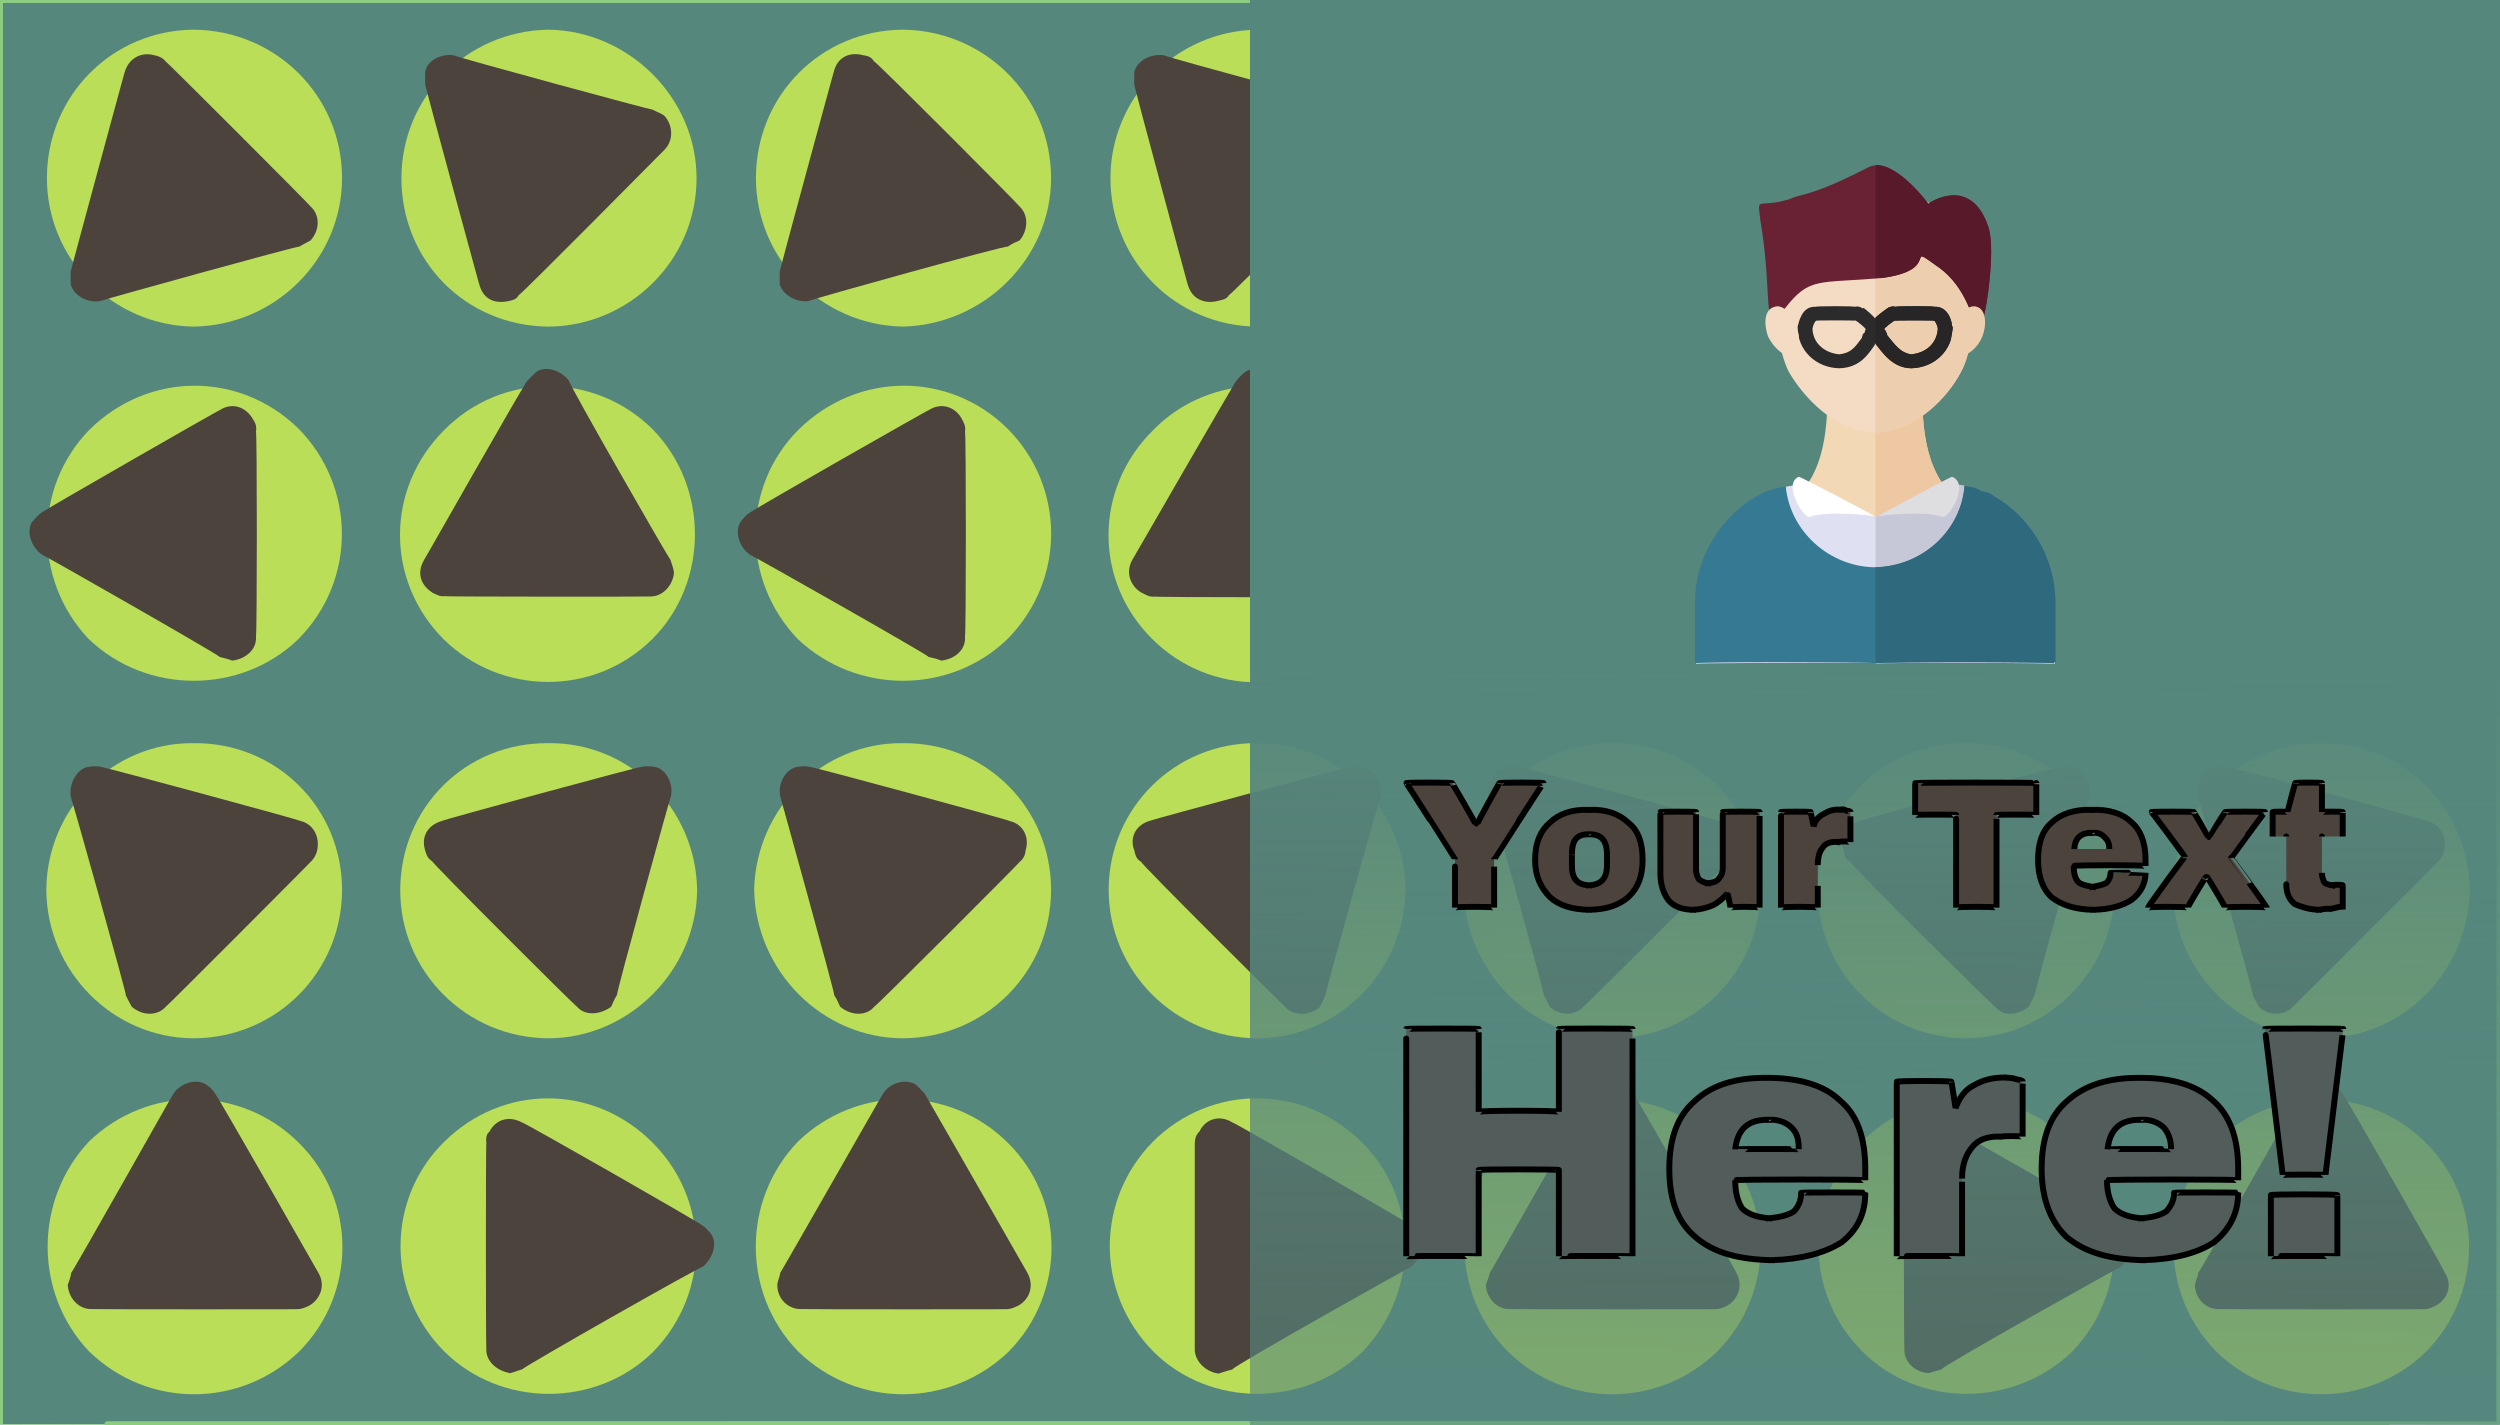<svg id="svgWorkerArea" xmlns="http://www.w3.org/2000/svg" version="1.1" xmlns:xlink="http://www.w3.org/1999/xlink" xmlns:artdraw="https://artdraw.org" viewBox="0 0 421 240" width="100%" height="100%" style="background: white;" css="background:#9b9b9b;"><defs id="defsdoc"><pattern id="patternBool" x="0" y="0" width="10" height="10" patternUnits="userSpaceOnUse" patternTransform="rotate(35)"><circle cx="5" cy="5" r="4" style="stroke: none;fill: #ff000070;"></circle></pattern><linearGradient id="fill-Linear-path-730473457" x1="84.95%" y1="96.25%" x2="85.27%" y2="47.46%"><stop offset="0%" style="stop-color:#56877d;stop-opacity:0.620;"></stop><stop offset="100%" style="stop-color:#56877d;stop-opacity:1;"></stop></linearGradient><filter id="filter-fileImp-696728974" x="-100%" y="-100%" width="300%" height="300%"><feMorphology operator="erode" mod="m0" radius="1" in="SourceAlpha" result="alpha-erode"></feMorphology><feConvolveMatrix order="3,3" divisor="1" kernelMatrix="0 1 0 1 1 1 0 1 0" in="alpha-erode" result="alpha-round"></feConvolveMatrix><feMorphology operator="dilate" mod="m1" radius="3.5" in="alpha-round" result="dilate-shadow"></feMorphology><feGaussianBlur in="dilate-shadow" mod="m2" stdDeviation="1.5" result="shadow"></feGaussianBlur><feFlood mod="m3" flood-color="#ffffff" result="flood-sticker"></feFlood><feComposite operator="in" in="flood-sticker" in2="alpha-round" result="comp-sticker"></feComposite><feMorphology operator="dilate" mod="m4" radius="3" in="comp-sticker" result="morph-sticker"></feMorphology><feConvolveMatrix order="3,3" divisor="1" kernelMatrix="0 1 0 1 1 1 0 1 0" in="morph-sticker" result="sticker"></feConvolveMatrix><feMerge><feMergeNode in="shadow"></feMergeNode><feMergeNode in="sticker"></feMergeNode><feMergeNode in="SourceGraphic"></feMergeNode></feMerge></filter><filter id="filter-text-779350078" x="-100%" y="-100%" width="300%" height="300%"><feMorphology operator="erode" mod="m0" radius="1" in="SourceAlpha" result="alpha-erode"></feMorphology><feConvolveMatrix order="3,3" divisor="1" kernelMatrix="0 1 0 1 1 1 0 1 0" in="alpha-erode" result="alpha-round"></feConvolveMatrix><feMorphology operator="dilate" mod="m1" radius="3.5" in="alpha-round" result="dilate-shadow"></feMorphology><feGaussianBlur in="dilate-shadow" mod="m2" stdDeviation="1.5" result="shadow"></feGaussianBlur><feFlood mod="m3" flood-color="#ffffff" result="flood-sticker"></feFlood><feComposite operator="in" in="flood-sticker" in2="alpha-round" result="comp-sticker"></feComposite><feMorphology operator="dilate" mod="m4" radius="3" in="comp-sticker" result="morph-sticker"></feMorphology><feConvolveMatrix order="3,3" divisor="1" kernelMatrix="0 1 0 1 1 1 0 1 0" in="morph-sticker" result="sticker"></feConvolveMatrix><feMerge><feMergeNode in="shadow"></feMergeNode><feMergeNode in="sticker"></feMergeNode><feMergeNode in="SourceGraphic"></feMergeNode></feMerge></filter><filter id="filter-text-680387985" x="-100%" y="-100%" width="300%" height="300%"><feMorphology operator="erode" mod="m0" radius="1" in="SourceAlpha" result="alpha-erode"></feMorphology><feConvolveMatrix order="3,3" divisor="1" kernelMatrix="0 1 0 1 1 1 0 1 0" in="alpha-erode" result="alpha-round"></feConvolveMatrix><feMorphology operator="dilate" mod="m1" radius="3.5" in="alpha-round" result="dilate-shadow"></feMorphology><feGaussianBlur in="dilate-shadow" mod="m2" stdDeviation="1.5" result="shadow"></feGaussianBlur><feFlood mod="m3" flood-color="#ffffff" result="flood-sticker"></feFlood><feComposite operator="in" in="flood-sticker" in2="alpha-round" result="comp-sticker"></feComposite><feMorphology operator="dilate" mod="m4" radius="3" in="comp-sticker" result="morph-sticker"></feMorphology><feConvolveMatrix order="3,3" divisor="1" kernelMatrix="0 1 0 1 1 1 0 1 0" in="morph-sticker" result="sticker"></feConvolveMatrix><feMerge><feMergeNode in="shadow"></feMergeNode><feMergeNode in="sticker"></feMergeNode><feMergeNode in="SourceGraphic"></feMergeNode></feMerge></filter></defs><g id="group-992434979" class="cosito"><path id="path-601927934" fill="#56877d" fill-opacity="1" stroke="#8ccc81" stroke-opacity="1" stroke-width="1" class="grouped" d="M0 0C0 0 420.9 0 420.9 0 420.9 0 420.9 239.8 420.9 239.868 420.9 239.8 0 239.8 0 239.868 0 239.8 0 0 0 0"></path><g id="group-887285706" class="grouped"><g id="group-491475744" class="grouped"><path id="path-430120364" fill="#bade57" fill-opacity="1" stroke="none" stroke-opacity="1" stroke-width="1" class="grouped" d="M32.6 5C18.9 5.1 7.9 16.1 7.9 30 7.9 43.6 18.9 54.8 32.6 55 46.4 54.8 57.6 43.6 57.6 30 57.6 16.1 46.4 5.1 32.6 5 32.6 5.1 32.6 5.1 32.6 5"></path><path id="path-384662012" fill="#4d433d" fill-opacity="1" fill-rule="evenodd" stroke="none" stroke-opacity="1" stroke-width="1" class="grouped" d="M11.9 47.86C11.9 47 11.9 46.3 11.9 45.732 11.9 45.6 21 12 21 12.147 21.7 9.7 23.9 8.7 26 9.31 26.6 9.4 27.4 9.7 27.9 10.354 27.9 10.2 52.3 34.6 52.3 34.776 53.9 36.2 53.9 38.7 52.3 40.491 51.8 40.8 51.1 41.1 50.4 41.535 50.4 41.3 16.9 50.6 16.9 50.691 14.8 51.1 12.4 49.8 11.9 47.86 11.9 47.6 11.9 47.6 11.9 47.86"></path></g><g id="group-18418108" class="grouped"><g id="path-466792918" class="grouped"><path id="path-430120364" fill="#bade57" fill-opacity="1" stroke="none" stroke-opacity="1" stroke-width="1" class="grouped" d="M50.3 72.216C40.4 62.5 25 62.5 15 72.428 5.7 82 5.5 97.6 14.9 107.572 24.7 117 40.6 117 50.3 107.572 60.1 97.6 59.9 82 50.3 72.216 50.1 72.1 50.1 72.1 50.3 72.216"></path><path id="path-384662012" fill="#4d433d" fill-opacity="1" fill-rule="evenodd" stroke="none" stroke-opacity="1" stroke-width="1" class="grouped" d="M5.4 87.886C6.1 87.1 6.6 86.6 6.9 86.381 7.1 86.1 37.1 68.9 37 69.068 39.1 67.7 41.4 68.5 42.6 70.597 42.9 71 43.3 71.8 43.1 72.678 43.3 72.5 43.3 107 43.1 107.201 43.3 109.3 41.4 111 39.1 111.242 38.5 111 37.7 110.8 37 110.637 37.1 110.4 7.1 93.3 7.1 93.423 5.2 92.1 4.4 89.5 5.4 87.886 5.7 87.6 5.7 87.6 5.4 87.886"></path></g><g id="path-95429817" class="grouped"><path id="path-430120364" fill="#bade57" fill-opacity="1" stroke="none" stroke-opacity="1" stroke-width="1" class="grouped" d="M57.6 149.85C57.6 136.1 46.6 125 32.6 125.15 19 125 7.9 136.1 7.8 149.85 7.9 163.6 19 174.8 32.6 174.85 46.6 174.8 57.6 163.6 57.6 149.85 57.6 149.8 57.6 149.8 57.6 149.85"></path><path id="path-384662012" fill="#4d433d" fill-opacity="1" fill-rule="evenodd" stroke="none" stroke-opacity="1" stroke-width="1" class="grouped" d="M14.8 129.15C15.7 129 16.4 129 17 129.15 17 129 50.6 138.1 50.6 138.25 52.9 138.8 53.9 141.1 53.4 143.25 53.3 143.8 52.9 144.6 52.3 145.15 52.4 145.1 28.1 169.5 27.9 169.55 26.5 171.1 24 171.1 22.2 169.55 21.9 169 21.5 168.3 21.2 167.65 21.4 167.6 12 134.1 11.9 134.15 11.6 132 12.9 129.5 14.8 129.15 15 129 15 129 14.8 129.15"></path></g><g id="path-497882135" class="grouped"><path id="path-430120364" fill="#bade57" fill-opacity="1" stroke="none" stroke-opacity="1" stroke-width="1" class="grouped" d="M50.4 227.572C60.1 217.8 60.1 202.1 50.3 192.428 40.6 182.8 25 182.6 15 192.216 5.7 202.1 5.7 217.8 15 227.572 25 237.3 40.6 237.1 50.4 227.572 50.4 227.5 50.4 227.5 50.4 227.572"></path><path id="path-384662012" fill="#4d433d" fill-opacity="1" fill-rule="evenodd" stroke="none" stroke-opacity="1" stroke-width="1" class="grouped" d="M34.7 182.628C35.4 183.1 35.9 183.6 36.2 184.133 36.4 184.1 53.6 214.3 53.6 214.315 54.9 216.5 53.9 218.8 52.1 219.857 51.6 220.1 50.8 220.5 49.9 220.463 50.1 220.5 15.5 220.5 15.4 220.447 13.4 220.5 11.6 218.8 11.4 216.405 11.6 215.8 11.9 215.1 12 214.324 12.2 214.3 29.2 184.1 29.2 184.162 30.5 182.3 33.1 181.6 34.7 182.628 35 182.8 35 182.8 34.7 182.628"></path></g><g id="path-784653983" class="grouped"><path id="path-430120364" fill="#bade57" fill-opacity="1" stroke="none" stroke-opacity="1" stroke-width="1" class="grouped" d="M92.4 55C78.4 54.9 67.6 43.9 67.6 30 67.6 16.5 78.4 5.2 92.4 5 105.9 5.2 117.3 16.5 117.3 30 117.3 43.9 105.9 54.9 92.4 55 92.4 54.9 92.4 54.9 92.4 55"></path><path id="path-384662012" fill="#4d433d" fill-opacity="1" fill-rule="evenodd" stroke="none" stroke-opacity="1" stroke-width="1" class="grouped" d="M71.6 12.14C71.6 13 71.6 13.6 71.6 14.268 71.6 14.5 80.7 48 80.7 47.853 81.4 50.5 83.4 51.2 85.7 50.69 86.4 50.5 86.9 50.5 87.4 49.646 87.4 50 111.9 25.2 111.9 25.224 113.4 23.7 113.4 21.2 111.9 19.509 111.4 19.1 110.9 19 109.9 18.465 109.9 18.6 76.4 9.5 76.4 9.309 74.4 9 71.9 10.1 71.6 12.14 71.6 12.5 71.6 12.5 71.6 12.14"></path></g><g id="path-839535877" class="grouped"><path id="path-430120364" fill="#bade57" fill-opacity="1" stroke="none" stroke-opacity="1" stroke-width="1" class="grouped" d="M74.7 107.642C64.9 97.8 64.9 82.3 74.8 72.428 84.4 62.7 100 62.5 109.9 72.287 119.4 82 119.4 98 109.9 107.572 100 117.4 84.3 117.1 74.7 107.642 74.7 107.5 74.7 107.5 74.7 107.642"></path><path id="path-384662012" fill="#4d433d" fill-opacity="1" fill-rule="evenodd" stroke="none" stroke-opacity="1" stroke-width="1" class="grouped" d="M90.3 62.628C89.7 63.2 89.2 63.7 88.8 64.133 88.5 64.2 71.4 94.4 71.4 94.315 70.1 96.6 70.9 98.6 72.9 99.857 73.5 100.1 74 100.5 74.9 100.392 74.8 100.5 109.4 100.5 109.5 100.447 111.4 100.5 113.3 98.8 113.5 96.406 113.4 95.8 113.2 95.1 112.9 94.253 112.8 94.4 95.5 64.2 95.8 64.091 94.5 62.4 91.9 61.5 90.3 62.628 89.9 62.7 89.9 62.7 90.3 62.628"></path></g><g id="path-243342533" class="grouped"><path id="path-430120364" fill="#bade57" fill-opacity="1" stroke="none" stroke-opacity="1" stroke-width="1" class="grouped" d="M67.4 149.95C67.4 136 78.4 125 92.4 125.15 105.9 125 117.2 136 117.4 149.95 117.2 163.5 105.9 174.8 92.4 174.85 78.4 174.8 67.4 163.5 67.4 149.95 67.4 149.8 67.4 149.8 67.4 149.95"></path><path id="path-384662012" fill="#4d433d" fill-opacity="1" fill-rule="evenodd" stroke="none" stroke-opacity="1" stroke-width="1" class="grouped" d="M110.3 129.15C109.4 129 108.7 129 108 129.15 107.9 129 74.4 138.1 74.4 138.25 71.9 139 70.9 141 71.6 143.25 71.8 143.8 71.9 144.5 72.8 145.05 72.4 145 96.9 169.5 97.2 169.55 98.4 171 100.9 171 102.9 169.55 103.2 169 103.4 168.3 103.9 167.55 103.7 167.5 112.9 134 113 134.05 113.4 132 112.2 129.5 110.3 129.15 109.9 129 109.9 129 110.3 129.15"></path></g><g id="path-291141943" class="grouped"><path id="path-430120364" fill="#bade57" fill-opacity="1" stroke="none" stroke-opacity="1" stroke-width="1" class="grouped" d="M74.8 192.287C84.7 182.5 100 182.5 109.9 192.428 119.5 202 119.8 217.6 110 227.642 100.4 237.1 84.4 237.1 74.8 227.572 64.9 217.6 65.1 201.8 74.8 192.287 74.8 192.3 74.8 192.3 74.8 192.287"></path><path id="path-384662012" fill="#4d433d" fill-opacity="1" fill-rule="evenodd" stroke="none" stroke-opacity="1" stroke-width="1" class="grouped" d="M119.8 207.886C119.2 207.1 118.7 206.6 118.3 206.381 118.2 206.1 87.9 188.8 88 189.068 85.7 187.8 83.5 188.5 82.4 190.597 81.9 191 81.8 191.6 81.9 192.608 81.8 192.3 81.8 227 81.9 227.201 81.8 229.1 83.5 230.8 85.9 231.242 86.5 231.1 87.2 230.8 88 230.566 87.9 230.3 118.2 213.1 118.3 213.352 119.9 212.1 120.9 209.5 119.8 207.886 119.5 207.6 119.5 207.6 119.8 207.886"></path></g><g id="path-952201071" class="grouped"><path id="path-430120364" fill="#bade57" fill-opacity="1" stroke="none" stroke-opacity="1" stroke-width="1" class="grouped" d="M152 5C138.2 5.1 127.3 16.1 127.3 30 127.3 43.5 138.2 54.7 152 55 165.7 54.7 177 43.5 177 30 177 16.1 165.7 5.1 152 5 152 5.1 152 5.1 152 5"></path><path id="path-384662012" fill="#4d433d" fill-opacity="1" fill-rule="evenodd" stroke="none" stroke-opacity="1" stroke-width="1" class="grouped" d="M131.3 47.86C131.3 47 131.3 46.2 131.3 45.732 131.3 45.5 140.4 12 140.4 12.147 141 9.5 143.2 8.7 145.4 9.31 146 9.4 146.7 9.5 147.2 10.354 147.2 10 171.7 34.6 171.7 34.776 173.2 36.2 173.2 38.7 171.7 40.491 171.2 40.7 170.5 41 169.7 41.535 169.7 41.2 136.2 50.5 136.2 50.691 134.2 51 131.8 49.7 131.3 47.86 131.3 47.5 131.3 47.5 131.3 47.86"></path></g><g id="path-447801446" class="grouped"><path id="path-430120364" fill="#bade57" fill-opacity="1" stroke="none" stroke-opacity="1" stroke-width="1" class="grouped" d="M169.7 72.216C159.9 62.5 144.4 62.5 134.4 72.428 124.9 82 124.8 97.6 134.3 107.572 144.2 117 160 117 169.7 107.572 179.5 97.6 179.4 82 169.7 72.216 169.5 72.1 169.5 72.1 169.7 72.216"></path><path id="path-384662012" fill="#4d433d" fill-opacity="1" fill-rule="evenodd" stroke="none" stroke-opacity="1" stroke-width="1" class="grouped" d="M124.7 87.886C125.3 87.1 125.8 86.6 126.2 86.381 126.3 86.1 156.5 68.9 156.4 69.068 158.5 67.7 160.9 68.5 162 70.597 162.2 71 162.7 71.8 162.5 72.678 162.7 72.5 162.7 107 162.5 107.201 162.7 109.3 160.9 111 158.5 111.242 157.9 111 157.2 110.8 156.4 110.637 156.5 110.4 126.3 93.3 126.3 93.423 124.4 92.1 123.7 89.5 124.7 87.886 124.9 87.6 124.9 87.6 124.7 87.886"></path></g><g id="path-445133798" class="grouped"><path id="path-430120364" fill="#bade57" fill-opacity="1" stroke="none" stroke-opacity="1" stroke-width="1" class="grouped" d="M177 149.85C177 136.1 166 125 152 125.15 138.5 125 127.3 136.1 127 149.85 127.3 163.6 138.5 174.8 152 174.85 166 174.8 177 163.6 177 149.85 177 149.8 177 149.8 177 149.85"></path><path id="path-384662012" fill="#4d433d" fill-opacity="1" fill-rule="evenodd" stroke="none" stroke-opacity="1" stroke-width="1" class="grouped" d="M134.2 129.15C135 129 135.8 129 136.4 129.15 136.5 129 170 138.1 170 138.25 172.4 138.8 173.4 141.1 172.7 143.25 172.7 143.8 172.4 144.6 171.7 145.15 171.9 145.1 147.5 169.5 147.2 169.55 145.9 171.1 143.4 171.1 141.5 169.55 141.2 169 141 168.3 140.5 167.65 140.7 167.6 131.4 134.1 131.4 134.15 130.9 132 132.3 129.5 134.2 129.15 134.4 129 134.4 129 134.2 129.15"></path></g><g id="path-64109691" class="grouped"><path id="path-430120364" fill="#bade57" fill-opacity="1" stroke="none" stroke-opacity="1" stroke-width="1" class="grouped" d="M169.9 227.572C179.5 217.8 179.5 202.1 169.7 192.428 160 182.8 144.4 182.6 134.4 192.216 124.9 202.1 124.9 217.8 134.4 227.572 144.4 237.3 160 237.1 169.9 227.572 169.7 227.5 169.7 227.5 169.9 227.572"></path><path id="path-384662012" fill="#4d433d" fill-opacity="1" fill-rule="evenodd" stroke="none" stroke-opacity="1" stroke-width="1" class="grouped" d="M154.2 182.628C154.7 183.1 155.2 183.6 155.7 184.133 155.7 184.1 173 214.3 173 214.315 174.2 216.5 173.4 218.8 171.5 219.857 171 220.1 170.2 220.5 169.4 220.463 169.5 220.5 134.9 220.5 134.9 220.447 132.8 220.5 130.9 218.8 130.9 216.405 130.9 215.8 131.3 215.1 131.4 214.324 131.5 214.3 148.7 184.1 148.7 184.162 149.9 182.3 152.5 181.6 154.2 182.628 154.4 182.8 154.4 182.8 154.2 182.628"></path></g><g id="path-645491095" class="grouped"><path id="path-430120364" fill="#bade57" fill-opacity="1" stroke="none" stroke-opacity="1" stroke-width="1" class="grouped" d="M211.7 55C198 54.9 187 43.9 187 30 187 16.5 198 5.2 211.7 5 225.5 5.2 236.7 16.5 236.7 30 236.7 43.9 225.5 54.9 211.7 55 211.7 54.9 211.7 54.9 211.7 55"></path><path id="path-384662012" fill="#4d433d" fill-opacity="1" fill-rule="evenodd" stroke="none" stroke-opacity="1" stroke-width="1" class="grouped" d="M191 12.14C191 13 191 13.6 191 14.268 191 14.5 200 48 200 47.853 200.7 50.5 203 51.2 205 50.69 205.7 50.5 206.5 50.5 207 49.646 207 50 231.5 25.2 231.5 25.224 233 23.7 233 21.2 231.5 19.509 231 19.1 230.2 19 229.5 18.465 229.5 18.6 196 9.5 196 9.309 194 9 191.5 10.1 191 12.14 191 12.5 191 12.5 191 12.14"></path></g><g id="path-345014563" class="grouped"><path id="path-430120364" fill="#bade57" fill-opacity="1" stroke="none" stroke-opacity="1" stroke-width="1" class="grouped" d="M194 107.572C184.2 97.8 184.2 82.3 194.2 72.428 203.7 62.7 219.5 62.5 229.4 72.216 239 82 238.9 98 229.4 107.572 219.5 117.4 203.7 117.3 194 107.572 194 107.5 194 107.5 194 107.572"></path><path id="path-384662012" fill="#4d433d" fill-opacity="1" fill-rule="evenodd" stroke="none" stroke-opacity="1" stroke-width="1" class="grouped" d="M209.7 62.628C209 63.2 208.5 63.7 208.2 64.133 208 64.2 190.7 94.3 190.7 94.245 189.4 96.5 190.5 98.8 192.2 99.787 192.9 100.1 193.5 100.6 194.5 100.463 194.2 100.6 228.9 100.6 229 100.518 231 100.6 232.7 98.9 233 96.476 233 95.9 232.5 95 232.4 94.324 232.2 94.4 215 64.2 215.2 64.162 214 62.5 211.4 61.5 209.7 62.628 209.4 62.7 209.4 62.7 209.7 62.628"></path></g><g id="path-186487057" class="grouped"><path id="path-430120364" fill="#bade57" fill-opacity="1" stroke="none" stroke-opacity="1" stroke-width="1" class="grouped" d="M186.7 149.85C186.7 136.1 197.9 125 211.7 125.15 225.4 125 236.5 136.1 236.7 149.85 236.5 163.6 225.4 174.8 211.7 174.85 197.9 174.8 186.7 163.6 186.7 149.85 186.7 149.8 186.7 149.8 186.7 149.85"></path><path id="path-384662012" fill="#4d433d" fill-opacity="1" fill-rule="evenodd" stroke="none" stroke-opacity="1" stroke-width="1" class="grouped" d="M229.7 129.15C228.7 129 228 129 227.5 129.15 227.4 129 193.7 138.1 193.9 138.15 191.2 138.8 190.2 141.1 191 143.15 191.2 143.8 191.2 144.6 192.2 145.15 191.7 145.1 216.4 169.6 216.5 169.65 217.9 171.1 220.4 171.1 222.2 169.65 222.5 169.1 222.9 168.3 223.2 167.65 223 167.6 232.4 134.1 232.5 134.15 232.9 132 231.5 129.5 229.7 129.15 229.4 129 229.4 129 229.7 129.15"></path></g><g id="path-764380300" class="grouped"><path id="path-430120364" fill="#bade57" fill-opacity="1" stroke="none" stroke-opacity="1" stroke-width="1" class="grouped" d="M194.2 192.216C204 182.5 219.5 182.5 229.4 192.428 239 202 239 217.6 229.5 227.572 219.7 237.1 203.7 237.1 194.2 227.572 184.4 217.6 184.5 202 194.2 192.216 194.2 192.1 194.2 192.1 194.2 192.216"></path><path id="path-384662012" fill="#4d433d" fill-opacity="1" fill-rule="evenodd" stroke="none" stroke-opacity="1" stroke-width="1" class="grouped" d="M239.2 207.886C238.5 207.1 238 206.6 237.7 206.381 237.5 206.1 207.5 188.8 207.5 188.997 205.2 187.6 202.9 188.6 202 190.526 201.5 191 201.2 191.6 201.2 192.678 201.2 192.3 201.2 227.1 201.2 227.272 201.2 229.1 202.9 231 205.2 231.313 205.9 231.1 206.7 230.8 207.5 230.637 207.2 230.3 237.5 213.3 237.5 213.423 239.2 212.1 240.2 209.6 239.2 207.886 239 207.6 239 207.6 239.2 207.886"></path></g><g id="path-393539983" class="grouped"><path id="path-430120364" fill="#bade57" fill-opacity="1" stroke="none" stroke-opacity="1" stroke-width="1" class="grouped" d="M271.4 5C257.7 5.1 246.7 16.1 246.7 30 246.7 43.5 257.7 54.7 271.4 55 285.1 54.7 296.4 43.5 296.4 30 296.4 16.1 285.1 5.1 271.4 5 271.4 5.1 271.4 5.1 271.4 5"></path><path id="path-384662012" fill="#4d433d" fill-opacity="1" fill-rule="evenodd" stroke="none" stroke-opacity="1" stroke-width="1" class="grouped" d="M250.7 47.86C250.7 47 250.7 46.2 250.7 45.732 250.7 45.5 259.7 12 259.7 12.147 260.5 9.5 262.7 8.7 264.6 9.31 265.4 9.4 266.1 9.5 266.6 10.354 266.6 10 291.1 34.6 291.1 34.776 292.6 36.2 292.6 38.7 291.1 40.491 290.6 40.7 289.9 41 289.1 41.535 289.1 41.2 255.7 50.5 255.7 50.691 253.5 51 251.2 49.7 250.7 47.86 250.7 47.5 250.7 47.5 250.7 47.86"></path></g><g id="path-555180733" class="grouped"><path id="path-430120364" fill="#bade57" fill-opacity="1" stroke="none" stroke-opacity="1" stroke-width="1" class="grouped" d="M289.1 72.216C279.2 62.5 263.7 62.5 253.9 72.428 244.2 82 244.2 97.6 253.7 107.572 263.5 117 279.5 117 289.1 107.572 298.9 97.6 298.7 82 289.1 72.216 289 72.1 289 72.1 289.1 72.216"></path><path id="path-384662012" fill="#4d433d" fill-opacity="1" fill-rule="evenodd" stroke="none" stroke-opacity="1" stroke-width="1" class="grouped" d="M244 87.886C244.7 87.1 245.2 86.6 245.5 86.381 245.7 86.1 275.9 68.9 275.7 69.068 278 67.7 280.2 68.5 281.4 70.597 281.6 71 282.1 71.8 282 72.678 282.1 72.5 282.1 107 281.9 107.201 282.1 109.3 280.2 111 277.9 111.242 277.2 111 276.6 110.8 275.7 110.637 276 110.4 245.7 93.3 245.7 93.423 243.9 92.1 243 89.5 244 87.886 244.2 87.6 244.2 87.6 244 87.886"></path></g><g id="path-351177895" class="grouped"><path id="path-430120364" fill="#bade57" fill-opacity="1" stroke="none" stroke-opacity="1" stroke-width="1" class="grouped" d="M296.5 149.85C296.4 136.1 285.4 125 271.5 125.15 257.9 125 246.7 136.1 246.5 149.85 246.7 163.6 257.9 174.8 271.5 174.85 285.4 174.8 296.4 163.6 296.5 149.85 296.4 149.8 296.4 149.8 296.5 149.85"></path><path id="path-384662012" fill="#4d433d" fill-opacity="1" fill-rule="evenodd" stroke="none" stroke-opacity="1" stroke-width="1" class="grouped" d="M253.5 129.15C254.5 129 255.2 129 255.7 129.15 255.9 129 289.5 138.1 289.4 138.25 291.7 138.8 292.7 141.1 292.1 143.25 292.1 143.8 291.7 144.6 291.1 145.15 291.2 145.1 266.9 169.5 266.6 169.55 265.2 171.1 262.7 171.1 261 169.55 260.7 169 260.4 168.3 260 167.65 260.2 167.6 250.9 134.1 250.7 134.15 250.4 132 251.7 129.5 253.5 129.15 253.9 129 253.9 129 253.5 129.15"></path></g><g id="path-25947191" class="grouped"><path id="path-430120364" fill="#bade57" fill-opacity="1" stroke="none" stroke-opacity="1" stroke-width="1" class="grouped" d="M289.2 227.572C298.9 217.8 298.9 202.1 289.1 192.428 279.5 182.8 263.7 182.6 253.9 192.216 244.2 202.1 244.2 217.8 253.9 227.572 263.7 237.3 279.5 237.1 289.2 227.572 289.1 227.5 289.1 227.5 289.2 227.572"></path><path id="path-384662012" fill="#4d433d" fill-opacity="1" fill-rule="evenodd" stroke="none" stroke-opacity="1" stroke-width="1" class="grouped" d="M273.6 182.628C274.1 183.1 274.6 183.6 275.1 184.133 275.1 184.1 292.5 214.3 292.4 214.315 293.6 216.5 292.7 218.8 290.9 219.857 290.4 220.1 289.6 220.5 288.7 220.463 288.9 220.5 254.4 220.5 254.2 220.447 252.2 220.5 250.4 218.8 250.2 216.405 250.4 215.8 250.7 215.1 250.9 214.324 251 214.3 268.1 184.1 268.1 184.162 269.2 182.3 271.9 181.6 273.6 182.628 273.7 182.8 273.7 182.8 273.6 182.628"></path></g><g id="path-840635601" class="grouped"><path id="path-430120364" fill="#bade57" fill-opacity="1" stroke="none" stroke-opacity="1" stroke-width="1" class="grouped" d="M331.1 55C317.4 54.9 306.4 43.9 306.4 30 306.4 16.5 317.4 5.2 331.1 5 344.9 5.2 356.1 16.5 356.1 30 356.1 43.9 344.9 54.9 331.1 55 331.1 54.9 331.1 54.9 331.1 55"></path><path id="path-384662012" fill="#4d433d" fill-opacity="1" fill-rule="evenodd" stroke="none" stroke-opacity="1" stroke-width="1" class="grouped" d="M310.4 12.14C310.4 13 310.4 13.6 310.4 14.268 310.4 14.5 319.5 48 319.5 47.853 320.1 50.5 322.4 51.2 324.5 50.69 325.1 50.5 325.9 50.5 326.4 49.646 326.4 50 350.7 25.2 350.7 25.224 352.4 23.7 352.4 21.2 350.7 19.509 350.2 19.1 349.6 19 348.9 18.465 348.9 18.6 315.4 9.5 315.4 9.309 313.2 9 310.9 10.1 310.4 12.14 310.4 12.5 310.4 12.5 310.4 12.14"></path></g><g id="path-47220810" class="grouped"><path id="path-430120364" fill="#bade57" fill-opacity="1" stroke="none" stroke-opacity="1" stroke-width="1" class="grouped" d="M313.4 107.572C303.6 97.8 303.6 82.3 313.6 72.428 323.1 62.7 338.9 62.5 348.7 72.216 358.4 82 358.2 98 348.7 107.572 338.9 117.4 323.1 117.3 313.4 107.572 313.4 107.5 313.4 107.5 313.4 107.572"></path><path id="path-384662012" fill="#4d433d" fill-opacity="1" fill-rule="evenodd" stroke="none" stroke-opacity="1" stroke-width="1" class="grouped" d="M329.1 62.628C328.5 63.2 328 63.7 327.6 64.133 327.4 64.2 310.1 94.4 310.2 94.315 308.7 96.5 309.9 98.8 311.7 99.857 312.2 100.1 312.9 100.6 313.9 100.463 313.6 100.6 348.1 100.5 348.4 100.447 350.4 100.6 352.1 98.9 352.4 96.406 352.2 95.8 352 95 351.7 94.324 351.6 94.4 334.5 64.2 334.6 64.162 333.4 62.4 330.7 61.5 329.1 62.628 328.7 62.7 328.7 62.7 329.1 62.628"></path></g><g id="path-322511617" class="grouped"><path id="path-430120364" fill="#bade57" fill-opacity="1" stroke="none" stroke-opacity="1" stroke-width="1" class="grouped" d="M306.1 149.85C306.1 136.1 317.2 125 331.1 125.15 344.7 125 356 136.1 356.1 149.85 356 163.6 344.7 174.8 331.1 174.85 317.2 174.8 306.1 163.6 306.1 149.85 306.1 149.8 306.1 149.8 306.1 149.85"></path><path id="path-384662012" fill="#4d433d" fill-opacity="1" fill-rule="evenodd" stroke="none" stroke-opacity="1" stroke-width="1" class="grouped" d="M349.1 129.15C348.1 129 347.5 129 346.9 129.15 346.7 129 313.1 138.1 313.2 138.25 310.6 138.8 309.6 141.1 310.5 143.25 310.6 143.8 310.6 144.6 311.6 145.15 311.1 145.1 335.7 169.5 336 169.55 337.2 171.1 339.7 171.1 341.6 169.55 342 169 342.2 168.3 342.6 167.65 342.5 167.6 351.7 134.1 351.9 134.15 352.2 132 351 129.5 349.1 129.15 348.7 129 348.7 129 349.1 129.15"></path></g><g id="path-310325988" class="grouped"><path id="path-430120364" fill="#bade57" fill-opacity="1" stroke="none" stroke-opacity="1" stroke-width="1" class="grouped" d="M313.6 192.216C323.4 182.5 338.9 182.5 348.7 192.428 358.4 202 358.5 217.6 349 227.572 339.1 237.1 323.1 237.1 313.6 227.572 303.7 217.6 303.9 202 313.6 192.216 313.6 192.1 313.6 192.1 313.6 192.216"></path><path id="path-384662012" fill="#4d433d" fill-opacity="1" fill-rule="evenodd" stroke="none" stroke-opacity="1" stroke-width="1" class="grouped" d="M358.6 207.886C358 207.1 357.5 206.6 357.1 206.381 357 206.1 326.7 188.8 326.9 189.068 324.6 187.6 322.2 188.6 321.2 190.597 320.9 191 320.6 191.6 320.6 192.678 320.6 192.3 320.6 227 320.7 227.201 320.6 229.1 322.2 231 324.7 231.242 325.4 231.1 326.1 230.8 326.9 230.637 326.6 230.3 357 213.3 357 213.423 358.7 212.1 359.6 209.6 358.6 207.886 358.4 207.6 358.4 207.6 358.6 207.886"></path></g><g id="path-120474936" class="grouped"><path id="path-430120364" fill="#bade57" fill-opacity="1" stroke="none" stroke-opacity="1" stroke-width="1" class="grouped" d="M390.6 5C377.1 5.1 366.1 16.1 366.1 30 366.1 43.5 377.1 54.7 390.6 55 404.6 54.7 415.6 43.5 415.6 30 415.6 16.1 404.6 5.1 390.6 5 390.6 5.1 390.6 5.1 390.6 5"></path><path id="path-384662012" fill="#4d433d" fill-opacity="1" fill-rule="evenodd" stroke="none" stroke-opacity="1" stroke-width="1" class="grouped" d="M370.1 47.86C370.1 47 370.1 46.2 370.1 45.732 370.1 45.5 379.1 12 379.1 12.147 379.9 9.5 382.1 8.7 384.1 9.31 384.6 9.4 385.6 9.5 386.1 10.354 386.1 10 410.5 34.6 410.5 34.776 412.1 36.2 412.1 38.7 410.5 40.491 410 40.7 409.1 41 408.6 41.535 408.6 41.2 375.1 50.5 375.1 50.691 373 51 370.6 49.7 370.1 47.86 370.1 47.5 370.1 47.5 370.1 47.86"></path></g><g id="path-151095684" class="grouped"><path id="path-430120364" fill="#bade57" fill-opacity="1" stroke="none" stroke-opacity="1" stroke-width="1" class="grouped" d="M408.5 72.216C398.6 62.5 383.1 62.5 373.2 72.428 363.6 82 363.6 97.6 373.1 107.572 383 117 398.9 117 408.5 107.572 418.2 97.6 418.1 82 408.5 72.216 408.4 72.1 408.4 72.1 408.5 72.216"></path><path id="path-384662012" fill="#4d433d" fill-opacity="1" fill-rule="evenodd" stroke="none" stroke-opacity="1" stroke-width="1" class="grouped" d="M363.5 87.886C364.1 87.1 364.6 86.6 365 86.381 365.1 86.1 395.2 68.9 395.1 69.068 397.4 67.7 399.6 68.5 400.7 70.597 401.1 71 401.5 71.8 401.4 72.678 401.5 72.5 401.5 107 401.2 107.201 401.5 109.3 399.6 111 397.2 111.242 396.6 111 396 110.8 395.1 110.637 395.4 110.4 365.1 93.3 365.1 93.423 363.2 92.1 362.5 89.5 363.5 87.886 363.6 87.6 363.6 87.6 363.5 87.886"></path></g><g id="path-320829798" class="grouped"><path id="path-430120364" fill="#bade57" fill-opacity="1" stroke="none" stroke-opacity="1" stroke-width="1" class="grouped" d="M415.9 149.85C415.7 136.1 404.7 125 390.9 125.15 377.2 125 366.1 136.1 365.9 149.85 366.1 163.6 377.2 174.8 390.9 174.85 404.7 174.8 415.7 163.6 415.9 149.85 415.7 149.8 415.7 149.8 415.9 149.85"></path><path id="path-384662012" fill="#4d433d" fill-opacity="1" fill-rule="evenodd" stroke="none" stroke-opacity="1" stroke-width="1" class="grouped" d="M373 129.15C373.9 129 374.6 129 375.1 129.15 375.2 129 408.9 138.1 408.7 138.25 411.1 138.8 412.1 141.1 411.6 143.25 411.5 143.8 411.1 144.6 410.5 145.15 410.6 145.1 386.2 169.5 386.1 169.55 384.6 171.1 382.1 171.1 380.4 169.55 380.1 169 379.7 168.3 379.4 167.65 379.6 167.6 370.2 134.1 370.1 134.15 369.7 132 371.1 129.5 373 129.15 373.2 129 373.2 129 373 129.15"></path></g><g id="path-117051769" class="grouped"><path id="path-430120364" fill="#bade57" fill-opacity="1" stroke="none" stroke-opacity="1" stroke-width="1" class="grouped" d="M408.6 227.572C418.2 217.8 418.2 202.1 408.5 192.428 398.9 182.8 383.1 182.6 373.2 192.216 363.6 202.1 363.6 217.8 373.2 227.572 383.1 237.3 398.9 237.1 408.6 227.572 408.6 227.5 408.6 227.5 408.6 227.572"></path><path id="path-384662012" fill="#4d433d" fill-opacity="1" fill-rule="evenodd" stroke="none" stroke-opacity="1" stroke-width="1" class="grouped" d="M393 182.628C393.6 183.1 394.1 183.6 394.5 184.133 394.6 184.1 411.9 214.3 411.7 214.315 413.1 216.5 412.1 218.8 410.2 219.857 409.7 220.1 409 220.5 408.1 220.463 408.2 220.5 373.7 220.5 373.6 220.447 371.6 220.5 369.7 218.8 369.6 216.405 369.7 215.8 370.1 215.1 370.2 214.324 370.4 214.3 387.5 184.1 387.5 184.162 388.6 182.3 391.2 181.6 393 182.628 393.1 182.8 393.1 182.8 393 182.628"></path></g></g></g></g><path id="path-730473457" stroke-width="1" vector-effect="none" stroke="none" stroke-opacity="1" fill="url(#fill-Linear-path-730473457)" fill-opacity="1" class="cosito" d="M210.5 0L421 0 421 240 210.5 240Z"></path><g id="fileImp-696728974" class="cosito" filter="url(#filter-fileImp-696728974)" transform="matrix(1,0,0,1,0,-12.214)"><path id="XMLID_1095_" class="grouped" style="fill:#F3D8B6;" d="M336.728 99.789C332.128 97.847 323.728 96.647 323.728 79.296 323.728 79.147 316.328 79.147 316.328 79.296 316.328 79.147 315.228 79.147 315.228 79.296 315.228 79.147 307.728 79.147 307.728 79.296 307.728 96.647 299.628 97.847 294.728 99.789 294.728 111.546 312.228 111.947 315.228 113.197 315.228 113.046 315.228 113.447 315.228 113.584 315.228 113.447 315.328 113.447 315.728 113.413 316.228 113.447 316.328 113.447 316.328 113.584 316.328 113.447 316.328 113.046 316.328 113.197 319.328 111.947 336.728 111.546 336.728 99.789 336.728 99.647 336.728 99.647 336.728 99.789"></path><path id="XMLID_1096_" class="grouped" style="fill:#EEC8A2;" d="M323.728 79.296C323.728 79.147 316.328 79.147 316.328 79.296 316.328 79.147 315.828 79.147 315.828 79.296 315.828 79.147 315.828 113.246 315.828 113.439 316.228 113.447 316.328 113.447 316.328 113.584 316.328 113.447 316.328 113.046 316.328 113.197 319.328 111.947 336.728 111.546 336.728 99.79 332.128 97.847 323.728 96.647 323.728 79.296 323.728 79.147 323.728 79.147 323.728 79.296"></path><path id="XMLID_1097_" class="grouped" style="fill:#F3DBC4;" d="M315.728 85.026C308.828 84.847 303.728 79.046 301.228 74.838 298.928 70.347 297.228 57.246 302.428 50.435 307.328 43.547 315.728 44.246 315.728 44.432 315.728 44.246 324.228 43.547 329.228 50.435 334.228 57.246 332.728 70.347 330.228 74.838 328.028 79.046 322.728 84.847 315.728 85.026 315.728 84.847 315.728 84.847 315.728 85.026"></path><path id="XMLID_1098_" class="grouped" style="fill:#EDCEAE;" d="M329.228 50.435C324.628 43.746 316.728 44.147 315.828 44.426 315.828 44.246 315.828 84.847 315.828 85.024 322.728 84.847 328.028 79.046 330.228 74.838 332.728 70.347 334.228 57.246 329.228 50.435 329.228 50.246 329.228 50.246 329.228 50.435"></path><path id="XMLID_1100_" class="grouped" style="fill:#DFE0F2;" d="M346.028 113.757C346.028 113.546 346.028 123.746 346.028 124.002 346.028 123.746 285.628 123.746 285.628 124.002 285.628 123.746 285.628 113.546 285.628 113.757 285.628 105.947 289.928 99.347 295.728 95.898 297.428 94.847 300.728 94.147 302.628 93.834 303.928 93.347 315.828 99.147 315.828 99.297 315.828 99.147 328.228 93.347 329.728 93.834 331.628 94.147 334.228 94.847 335.728 95.898 341.728 99.347 346.028 105.947 346.028 113.757 346.028 113.546 346.028 113.546 346.028 113.757"></path><path id="XMLID_1101_" class="grouped" style="fill:#C6C8D7;" d="M335.728 95.898C334.228 94.847 331.628 94.147 329.728 93.834 328.328 93.347 316.828 98.647 315.828 99.297 315.828 99.147 315.828 123.746 315.828 124.002 315.828 123.746 346.028 123.746 346.028 124.002 346.028 123.746 346.028 113.546 346.028 113.757 346.028 105.947 341.728 99.347 335.728 95.898 335.728 95.647 335.728 95.647 335.728 95.898"></path><path id="XMLID_1103_" class="grouped" style="fill:#FFFFFF;" d="M304.728 99.263C303.728 99.546 300.128 93.647 302.928 92.505 302.928 92.347 315.728 99.046 315.728 99.18 315.728 99.046 307.528 98.147 304.728 99.263 304.728 99.147 304.728 99.147 304.728 99.263"></path><path id="XMLID_56_" class="grouped" style="fill:#DEDDE0;" d="M327.128 99.263C328.228 99.546 331.728 93.647 328.728 92.505 328.728 92.347 316.228 99.046 316.228 99.18 316.228 99.046 324.228 98.147 327.128 99.263 327.128 99.147 327.128 99.147 327.128 99.263"></path><path id="XMLID_1108_" class="grouped" style="fill:#367992;" d="M335.828 95.815C335.328 95.347 334.528 95.046 333.728 94.901 332.728 94.347 331.728 94.147 330.828 94.05 330.228 101.647 323.728 107.647 315.728 107.741 308.028 107.647 301.428 101.647 300.728 94.153 298.928 94.347 296.928 95.046 295.728 95.815 289.928 99.147 285.428 105.947 285.428 113.674 285.428 113.546 285.428 123.647 285.428 123.919 285.428 123.647 315.828 123.647 315.828 123.919 315.828 123.647 345.828 123.647 345.828 123.919 345.828 123.647 346.128 123.647 346.128 123.919 346.128 123.647 346.128 113.546 346.128 113.674 346.128 105.947 341.728 99.147 335.828 95.815 335.828 95.647 335.828 95.647 335.828 95.815"></path><path id="XMLID_1111_" class="grouped" style="fill:#2F697E;" d="M335.828 95.815C335.328 95.347 334.528 95.046 333.728 94.901 332.728 94.347 331.728 94.147 330.828 94.05 330.228 101.546 323.728 107.546 315.828 107.74 315.828 107.647 315.828 123.647 315.828 123.919 315.828 123.647 315.828 123.647 315.828 123.919 315.828 123.647 345.828 123.647 345.828 123.919 345.828 123.647 346.128 123.647 346.128 123.919 346.128 123.647 346.128 113.546 346.128 113.674 346.128 105.947 341.728 99.147 335.828 95.815 335.828 95.647 335.828 95.647 335.828 95.815"></path><path id="XMLID_1113_" class="grouped" style="fill:#2C2B2B;" d="M321.828 74.23C318.628 74.147 317.028 71.647 315.728 69.981 315.728 69.847 315.728 69.947 315.728 70.275 314.628 71.847 313.228 74.147 309.728 74.23 305.728 74.147 302.728 71.147 302.728 67.408 302.728 67.246 302.728 67.246 302.728 67.304 302.728 67.246 302.728 66.947 302.728 67.201 302.928 66.447 303.428 63.746 305.728 63.876 305.728 63.746 312.328 63.746 312.328 63.876 312.828 63.746 313.228 63.846 313.728 64.173 313.728 63.947 314.028 64.147 314.028 64.247 314.028 64.147 315.728 65.647 315.728 65.838 315.728 65.647 317.728 64.147 317.728 64.247 317.728 64.147 317.728 63.947 317.728 64.173 318.228 63.846 318.728 63.746 319.228 63.876 319.228 63.746 325.728 63.746 325.728 63.876 328.128 63.746 328.728 66.447 328.728 67.201 328.728 66.947 328.828 67.246 328.828 67.304 328.828 67.246 328.828 67.246 328.828 67.408 328.828 71.147 325.828 74.147 321.828 74.23 321.828 74.147 321.828 74.147 321.828 74.23M317.228 67.744C317.228 67.447 317.628 67.947 317.628 68.192 317.728 68.246 317.728 68.347 317.828 68.705 319.228 70.447 320.128 71.647 321.828 71.882 324.528 71.647 326.228 69.847 326.328 67.518 326.228 66.847 325.828 66.246 325.728 66.223 325.728 66.147 319.228 66.147 319.228 66.223 319.228 66.147 319.228 66.147 319.028 66.239 319.028 66.147 317.228 67.447 317.228 67.744 317.228 67.447 317.228 67.447 317.228 67.744M305.228 67.516C305.228 69.847 307.128 71.647 309.728 71.882 311.728 71.647 312.328 70.746 313.528 69.132 313.628 68.647 313.728 68.347 314.028 68.192 314.028 67.947 314.228 67.447 314.228 67.744 314.228 67.447 312.528 66.147 312.528 66.239 312.528 66.147 312.328 66.147 312.328 66.223 312.328 66.147 305.828 66.147 305.828 66.223 305.728 66.246 305.328 66.847 305.228 67.516 305.228 67.347 305.228 67.347 305.228 67.516"></path><path id="XMLID_1117_" class="grouped" style="fill:#272525;" d="M328.728 67.201C328.728 66.447 328.128 63.746 325.728 63.876 325.728 63.746 319.228 63.746 319.228 63.876 318.728 63.746 318.228 63.846 317.728 64.173 317.728 63.947 317.728 64.147 317.728 64.247 317.728 64.147 315.828 65.647 315.828 65.767 315.828 65.647 315.828 69.847 315.828 70.102 317.128 71.647 318.728 74.147 321.828 74.23 325.828 74.147 328.828 71.147 328.828 67.408 328.828 67.246 328.828 67.246 328.828 67.304 328.828 67.246 328.728 66.947 328.728 67.201 328.728 66.947 328.728 66.947 328.728 67.201M321.828 71.883C320.128 71.647 319.228 70.447 317.828 68.705 317.728 68.347 317.728 68.246 317.628 68.192 317.628 67.947 317.228 67.447 317.228 67.744 317.228 67.447 319.028 66.147 319.028 66.239 319.228 66.147 319.228 66.147 319.228 66.223 319.228 66.147 325.728 66.147 325.728 66.223 325.828 66.246 326.228 66.847 326.328 67.518 326.228 69.847 324.528 71.647 321.828 71.883 321.828 71.647 321.828 71.647 321.828 71.883"></path><path id="XMLID_36_" class="grouped" style="fill:#682234;" d="M324.728 46.529C324.728 46.447 318.528 38.547 314.728 40.334 304.828 45.447 303.428 44.746 301.428 45.725 295.928 47.447 295.928 44.947 296.428 49.195 298.728 62.746 296.428 68.947 300.628 64.09 304.728 58.846 306.128 59.947 316.728 59.05 327.228 57.746 320.528 52.947 326.128 56.99 331.728 60.746 332.328 67.447 333.228 67.752 334.228 67.447 336.228 54.246 334.828 50.398 331.828 41.547 324.728 46.447 324.728 46.529 324.728 46.447 324.728 46.447 324.728 46.529"></path><path id="XMLID_1120_" class="grouped" style="fill:#581A2B;" d="M334.828 50.398C331.828 41.547 324.728 46.447 324.728 46.529 324.728 46.447 319.728 39.746 315.828 40.007 315.828 39.947 315.828 58.947 315.828 59.136 316.228 58.846 316.328 58.846 316.728 59.051 327.228 57.746 320.528 52.947 326.128 56.991 331.728 60.746 332.328 67.447 333.228 67.752 334.228 67.447 336.228 54.246 334.828 50.398 334.828 50.246 334.828 50.246 334.828 50.398"></path><path id="XMLID_33_" class="grouped" style="fill:#F3DBC4;" d="M298.728 63.927C299.928 63.346 301.728 64.746 302.428 67.078 303.428 69.246 302.928 71.347 301.728 72.022 300.428 72.347 298.728 70.847 297.728 68.871 296.928 66.447 297.228 64.347 298.728 63.927 298.728 63.846 298.728 63.846 298.728 63.927"></path><path id="XMLID_32_" class="grouped" style="fill:#EDCEAE;" d="M329.828 72.022C328.628 71.347 328.228 69.246 329.128 67.078 330.028 64.746 331.728 63.346 333.028 63.927 334.228 64.347 334.728 66.447 333.828 68.871 333.028 70.847 331.228 72.347 329.828 72.022 329.828 71.847 329.828 71.847 329.828 72.022"></path></g><g id="text-779350078" class="cosito" filter="url(#filter-text-779350078)" transform="matrix(1,0,0,1,0,-12.214)"><path id="letter-590947733" fill="rgb(77,67,61)" fill-opacity="1" stroke="#000000" stroke-width="1" d="M251.613 156.919C251.613 156.874 251.613 164.874 251.613 165.058 251.613 164.874 245.012 164.874 245.012 165.058 245.012 164.874 245.012 156.874 245.012 156.919 245.012 156.874 236.812 143.974 236.812 144.086 236.812 143.974 244.512 143.974 244.512 144.086 244.512 143.974 248.512 150.874 248.512 151.066 248.512 150.874 248.713 150.874 248.713 151.066 248.713 150.874 252.512 143.974 252.512 144.086 252.512 143.974 259.913 143.974 259.913 144.086 259.913 143.974 251.613 156.874 251.613 156.919 251.613 156.874 251.613 156.874 251.613 156.919" vector-effect="none"></path><path id="letter-303773297" fill="rgb(77,67,61)" fill-opacity="1" stroke="#000000" stroke-width="1" d="M267.613 148.597C270.512 148.474 272.613 149.274 274.212 150.746 275.913 152.074 276.613 154.174 276.613 157.011 276.613 156.874 276.613 156.874 276.613 157.011 276.613 159.674 275.913 161.674 274.212 163.275 272.613 164.674 270.512 165.374 267.613 165.424 267.613 165.374 267.613 165.374 267.613 165.424 264.712 165.374 262.512 164.674 261.012 163.29 259.413 161.674 258.512 159.674 258.512 157.011 258.512 156.874 258.512 156.874 258.512 157.011 258.512 154.174 259.413 152.074 261.012 150.731 262.512 149.274 264.712 148.474 267.613 148.597 267.613 148.474 267.613 148.474 267.613 148.597 267.613 148.474 267.613 148.474 267.613 148.597M267.613 152.712C265.512 152.674 264.712 153.674 264.712 156.157 264.712 156.074 264.712 156.074 264.712 156.157 264.712 156.074 264.712 157.874 264.712 157.895 264.712 160.174 265.512 161.174 267.613 161.309 267.613 161.174 267.613 161.174 267.613 161.309 269.613 161.174 270.613 160.174 270.613 157.895 270.613 157.874 270.613 157.874 270.613 157.895 270.613 157.874 270.613 156.074 270.613 156.157 270.613 153.674 269.613 152.674 267.613 152.712 267.613 152.674 267.613 152.674 267.613 152.712 267.613 152.674 267.613 152.674 267.613 152.712" vector-effect="none"></path><path id="letter-704511336" fill="rgb(77,67,61)" fill-opacity="1" stroke="#000000" stroke-width="1" d="M296.312 165.058C296.312 164.874 291.413 164.874 291.413 165.058 291.413 164.874 290.913 162.574 290.913 162.62 290.312 163.374 289.413 164.174 288.413 164.677 287.413 165.074 286.413 165.374 285.113 165.424 285.113 165.374 285.113 165.374 285.113 165.424 283.212 165.374 281.913 164.874 281.012 163.869 280.113 162.674 279.613 161.174 279.613 159.388 279.613 159.174 279.613 159.174 279.613 159.388 279.613 159.174 279.613 148.874 279.613 148.963 279.613 148.874 285.613 148.874 285.613 148.963 285.613 148.874 285.613 158.574 285.613 158.657 285.613 159.174 285.812 159.874 286.113 160.318 286.613 160.674 287.113 160.874 287.613 160.943 287.613 160.874 287.613 160.874 287.613 160.943 288.413 160.874 289.113 160.674 289.413 160.211 289.913 159.674 290.113 159.074 290.113 158.413 290.113 158.374 290.113 158.374 290.113 158.413 290.113 158.374 290.113 148.874 290.113 148.963 290.113 148.874 296.312 148.874 296.312 148.963 296.312 148.874 296.312 164.874 296.312 165.058 296.312 164.874 296.312 164.874 296.312 165.058" vector-effect="none"></path><path id="letter-252110090" fill="rgb(77,67,61)" fill-opacity="1" stroke="#000000" stroke-width="1" d="M309.812 148.567C310.312 148.474 310.613 148.474 310.913 148.734 311.413 148.774 311.613 148.874 311.613 148.933 311.613 148.874 311.613 148.874 311.613 148.933 311.613 148.874 311.613 153.874 311.613 154.023 311.613 153.874 309.613 153.874 309.613 154.023 308.413 153.874 307.413 154.174 306.913 154.999 306.413 155.574 306.113 156.574 306.113 157.895 306.113 157.874 306.113 157.874 306.113 157.895 306.113 157.874 306.113 164.874 306.113 165.058 306.113 164.874 299.913 164.874 299.913 165.058 299.913 164.874 299.913 148.874 299.913 148.963 299.913 148.874 304.913 148.874 304.913 148.963 304.913 148.874 305.413 151.374 305.413 151.402 305.613 150.374 306.312 149.674 307.113 149.283 307.913 148.774 308.812 148.474 309.812 148.567 309.812 148.474 309.812 148.474 309.812 148.567 309.812 148.474 309.812 148.474 309.812 148.567" vector-effect="none"></path><path id="letter-377060153" fill="rgb(77,67,61)" fill-opacity="1" stroke="#000000" stroke-width="1" d="M342.913 149.451C342.913 149.374 336.212 149.374 336.212 149.451 336.212 149.374 336.212 164.874 336.212 165.058 336.212 164.874 329.413 164.874 329.413 165.058 329.413 164.874 329.413 149.374 329.413 149.451 329.413 149.374 322.512 149.374 322.512 149.451 322.512 149.374 322.512 143.974 322.512 144.086 322.512 143.974 342.913 143.974 342.913 144.086 342.913 143.974 342.913 149.374 342.913 149.451 342.913 149.374 342.913 149.374 342.913 149.451" vector-effect="none"></path><path id="letter-684664754" fill="rgb(77,67,61)" fill-opacity="1" stroke="#000000" stroke-width="1" d="M352.212 148.597C355.012 148.474 357.413 149.174 358.913 150.67 360.413 151.874 361.312 154.074 361.312 157.011 361.312 156.874 361.312 156.874 361.312 157.011 361.312 156.874 361.312 157.874 361.312 158.047 361.312 157.874 349.212 157.874 349.212 158.047 349.212 159.174 349.413 160.074 349.913 160.669 350.413 161.174 351.312 161.374 352.413 161.553 352.413 161.374 352.413 161.374 352.413 161.553 353.413 161.374 354.212 161.174 354.712 160.912 355.212 160.374 355.413 159.874 355.413 159.206 355.413 159.174 355.413 159.174 355.413 159.206 355.413 159.174 361.312 159.174 361.312 159.206 361.312 161.074 360.413 162.674 358.913 163.778 357.512 164.674 355.413 165.374 352.512 165.424 352.512 165.374 352.512 165.374 352.512 165.424 349.512 165.374 347.312 164.674 345.512 163.336 343.913 161.874 343.212 159.674 343.212 157.011 343.212 156.874 343.212 156.874 343.212 157.011 343.212 154.174 343.913 152.074 345.512 150.731 347.012 149.274 349.413 148.474 352.212 148.597 352.212 148.474 352.212 148.474 352.212 148.597 352.212 148.474 352.212 148.474 352.212 148.597M352.413 152.469C350.413 152.374 349.413 153.374 349.312 155.182 349.312 155.174 349.312 155.174 349.312 155.182 349.312 155.174 355.212 155.174 355.212 155.182 355.212 154.174 354.913 153.674 354.413 153.2 353.913 152.674 353.312 152.374 352.413 152.469 352.413 152.374 352.413 152.374 352.413 152.469 352.413 152.374 352.413 152.374 352.413 152.469" vector-effect="none"></path><path id="letter-796661259" fill="rgb(77,67,61)" fill-opacity="1" stroke="#000000" stroke-width="1" d="M375.712 156.675C375.712 156.674 381.712 164.874 381.712 165.058 381.712 164.874 374.712 164.874 374.712 165.058 374.712 164.874 371.712 159.874 371.712 159.998 371.712 159.874 371.413 159.874 371.413 159.998 371.413 159.874 368.413 164.874 368.413 165.058 368.413 164.874 361.712 164.874 361.712 165.058 361.712 164.874 367.913 156.374 367.913 156.523 367.913 156.374 362.312 148.874 362.312 148.963 362.312 148.874 369.413 148.874 369.413 148.963 369.413 148.874 371.913 153.174 371.913 153.231 371.913 153.174 372.012 153.174 372.012 153.231 372.012 153.174 374.712 148.874 374.712 148.963 374.712 148.874 381.413 148.874 381.413 148.963 381.413 148.874 375.712 156.674 375.712 156.675 375.712 156.674 375.712 156.674 375.712 156.675" vector-effect="none"></path><path id="letter-624580500" fill="rgb(77,67,61)" fill-opacity="1" stroke="#000000" stroke-width="1" d="M391.012 148.963C391.012 148.874 394.512 148.874 394.512 148.963 394.512 148.874 394.512 153.074 394.512 153.078 394.512 153.074 391.012 153.074 391.012 153.078 391.012 153.074 391.012 159.174 391.012 159.206 391.012 159.874 391.212 160.374 391.413 160.806 391.712 161.074 392.012 161.174 392.712 161.309 392.712 161.174 392.712 161.174 392.712 161.309 392.712 161.174 394.512 161.174 394.512 161.309 394.512 161.174 394.512 164.674 394.512 164.875 394.012 164.874 393.413 165.074 392.512 165.272 391.712 165.174 391.012 165.374 390.512 165.424 390.512 165.374 390.512 165.374 390.512 165.424 388.712 165.374 387.413 164.874 386.413 164.449 385.512 163.674 385.012 162.674 385.012 161.126 385.012 161.074 385.012 161.074 385.012 161.126 385.012 161.074 385.012 153.074 385.012 153.078 385.012 153.074 382.712 153.074 382.712 153.078 382.712 153.074 382.712 148.874 382.712 148.963 382.712 148.874 385.212 148.874 385.212 148.963 385.212 148.874 386.512 143.974 386.512 144.086 386.512 143.974 391.012 143.974 391.012 144.086 391.012 143.974 391.012 148.874 391.012 148.963 391.012 148.874 391.012 148.874 391.012 148.963" vector-effect="none"></path></g><g id="text-680387985" class="cosito" filter="url(#filter-text-680387985)" transform="matrix(1,0,0,1,0,-12.214)"><path id="letter-404913530" fill="rgb(82,92,90)" fill-opacity="1" stroke="#000000" stroke-width="1" d="M274.913 223.76C274.913 223.703 262.512 223.703 262.512 223.76 262.512 223.703 262.512 209.103 262.512 209.241 262.512 209.103 249.012 209.103 249.012 209.241 249.012 209.103 249.012 223.703 249.012 223.76 249.012 223.703 236.812 223.703 236.812 223.76 236.812 223.703 236.812 185.403 236.812 185.488 236.812 185.403 249.012 185.403 249.012 185.488 249.012 185.403 249.012 199.203 249.012 199.45 249.012 199.203 262.512 199.203 262.512 199.45 262.512 199.203 262.512 185.403 262.512 185.488 262.512 185.403 274.913 185.403 274.913 185.488 274.913 185.403 274.913 223.703 274.913 223.76 274.913 223.703 274.913 223.703 274.913 223.76" vector-effect="none"></path><path id="letter-781437993" fill="rgb(82,92,90)" fill-opacity="1" stroke="#000000" stroke-width="1" d="M297.413 193.721C302.812 193.703 307.113 194.903 309.812 197.503 312.712 199.903 314.113 203.703 314.113 209.074 314.113 209.103 314.113 209.103 314.113 209.074 314.113 209.103 314.113 210.803 314.113 210.966 314.113 210.803 292.212 210.803 292.212 210.966 292.212 213.003 292.613 214.603 293.413 215.75 294.413 216.703 295.913 217.203 297.913 217.363 297.913 217.203 297.913 217.203 297.913 217.363 299.812 217.203 301.212 216.803 302.113 216.195 302.913 215.303 303.312 214.303 303.312 213.079 303.312 213.003 303.312 213.003 303.312 213.079 303.312 213.003 314.113 213.003 314.113 213.079 314.113 216.603 312.812 219.303 310.113 221.424 307.312 223.203 303.312 224.303 298.312 224.428 298.312 224.303 298.312 224.303 298.312 224.428 292.812 224.303 288.613 223.203 285.613 220.617 282.413 218.003 281.113 214.103 281.113 209.074 281.113 209.103 281.113 209.103 281.113 209.074 281.113 204.003 282.413 200.203 285.413 197.615 288.312 194.903 292.312 193.703 297.413 193.721 297.413 193.703 297.413 193.703 297.413 193.721 297.413 193.703 297.413 193.703 297.413 193.721M297.913 200.786C294.413 200.703 292.613 202.303 292.212 205.737 292.212 205.703 292.212 205.703 292.212 205.737 292.212 205.703 302.913 205.703 302.913 205.737 302.913 204.103 302.613 203.003 301.712 202.121 300.812 201.203 299.413 200.703 297.913 200.786 297.913 200.703 297.913 200.703 297.913 200.786 297.913 200.703 297.913 200.703 297.913 200.786" vector-effect="none"></path><path id="letter-80104676" fill="rgb(82,92,90)" fill-opacity="1" stroke="#000000" stroke-width="1" d="M337.413 193.665C338.113 193.703 338.913 193.703 339.613 193.971 340.312 194.103 340.613 194.203 340.613 194.333 340.613 194.203 340.613 194.203 340.613 194.333 340.613 194.203 340.613 203.503 340.613 203.623 340.613 203.503 337.113 203.503 337.113 203.623 334.812 203.503 333.113 204.103 332.113 205.403 331.113 206.603 330.413 208.203 330.413 210.688 330.413 210.603 330.413 210.603 330.413 210.688 330.413 210.603 330.413 223.703 330.413 223.76 330.413 223.703 319.413 223.703 319.413 223.76 319.413 223.703 319.413 194.203 319.413 194.388 319.413 194.203 328.613 194.203 328.613 194.388 328.613 194.203 329.312 198.703 329.312 198.839 329.913 197.103 330.913 195.703 332.413 194.972 333.913 194.103 335.413 193.703 337.413 193.665 337.413 193.703 337.413 193.703 337.413 193.665 337.413 193.703 337.413 193.703 337.413 193.665" vector-effect="none"></path><path id="letter-471971349" fill="rgb(82,92,90)" fill-opacity="1" stroke="#000000" stroke-width="1" d="M360.312 193.721C365.613 193.703 369.812 194.903 372.613 197.503 375.413 199.903 376.913 203.703 376.913 209.074 376.913 209.103 376.913 209.103 376.913 209.074 376.913 209.103 376.913 210.803 376.913 210.966 376.913 210.803 354.812 210.803 354.812 210.966 354.812 213.003 355.312 214.603 356.113 215.75 357.113 216.703 358.613 217.203 360.613 217.363 360.613 217.203 360.613 217.203 360.613 217.363 362.613 217.203 363.913 216.803 364.812 216.195 365.613 215.303 366.113 214.303 366.113 213.079 366.113 213.003 366.113 213.003 366.113 213.079 366.113 213.003 376.913 213.003 376.913 213.079 376.913 216.603 375.413 219.303 372.812 221.424 370.113 223.203 366.113 224.303 360.913 224.428 360.913 224.303 360.913 224.303 360.913 224.428 355.413 224.303 351.312 223.203 348.113 220.617 345.312 218.003 343.812 214.103 343.812 209.074 343.812 209.103 343.812 209.103 343.812 209.074 343.812 204.003 345.113 200.203 348.113 197.615 351.113 194.903 355.113 193.703 360.312 193.721 360.312 193.703 360.312 193.703 360.312 193.721 360.312 193.703 360.312 193.703 360.312 193.721M360.613 200.786C357.113 200.703 355.312 202.303 354.913 205.737 354.913 205.703 354.913 205.703 354.913 205.737 354.913 205.703 365.613 205.703 365.613 205.737 365.613 204.103 365.113 203.003 364.413 202.121 363.413 201.203 362.113 200.703 360.613 200.786 360.613 200.703 360.613 200.703 360.613 200.786 360.613 200.703 360.613 200.703 360.613 200.786" vector-effect="none"></path><path id="letter-98090822" fill="rgb(82,92,90)" fill-opacity="1" stroke="#000000" stroke-width="1" d="M391.613 210.076C391.613 210.003 384.413 210.003 384.413 210.076 384.413 210.003 381.413 185.403 381.413 185.488 381.413 185.403 394.613 185.403 394.613 185.488 394.613 185.403 391.613 210.003 391.613 210.076 391.613 210.003 391.613 210.003 391.613 210.076M393.613 223.76C393.613 223.703 382.413 223.703 382.413 223.76 382.413 223.703 382.413 213.303 382.413 213.469 382.413 213.303 393.613 213.303 393.613 213.469 393.613 213.303 393.613 223.703 393.613 223.76 393.613 223.703 393.613 223.703 393.613 223.76" vector-effect="none"></path></g></svg>